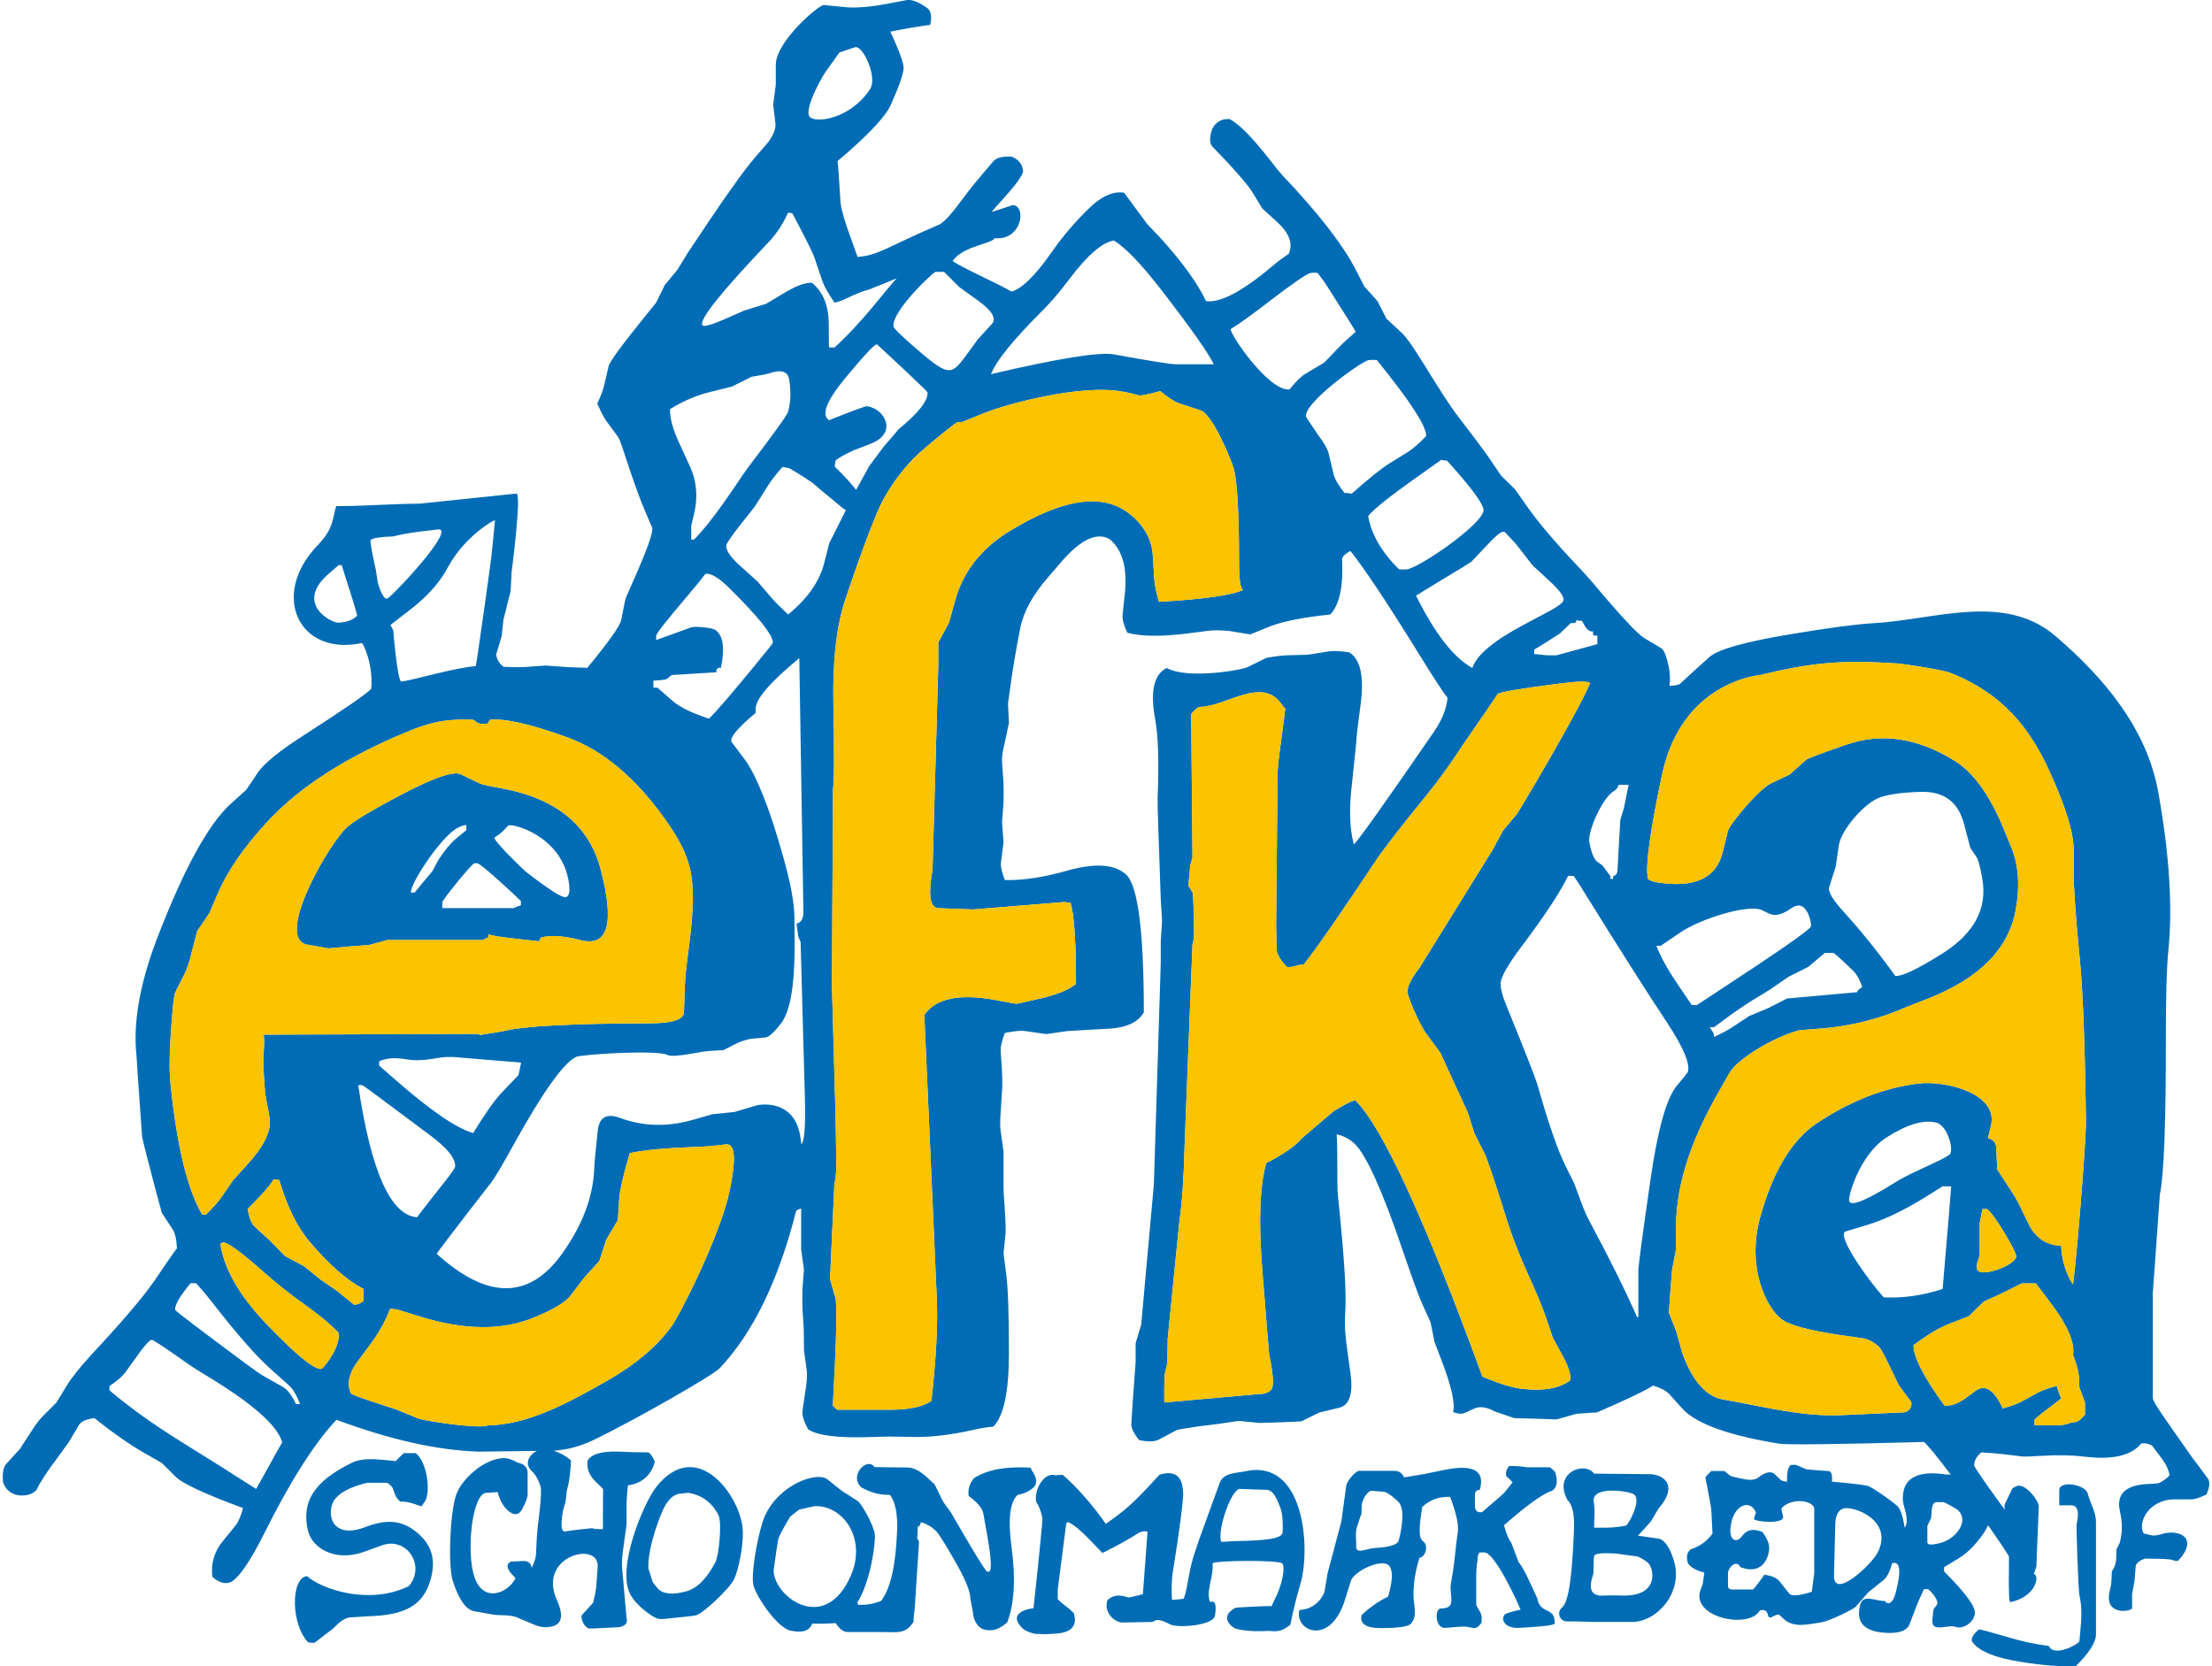 <?xml version="1.0" encoding="UTF-8"?>
<!DOCTYPE svg PUBLIC "-//W3C//DTD SVG 1.1//EN" "http://www.w3.org/Graphics/SVG/1.1/DTD/svg11.dtd">
<!-- Creator: CorelDRAW 2021.5 -->
<svg xmlns="http://www.w3.org/2000/svg" xml:space="preserve" width="150px" height="113px" version="1.1" style="shape-rendering:geometricPrecision; text-rendering:geometricPrecision; image-rendering:optimizeQuality; fill-rule:evenodd; clip-rule:evenodd"
viewBox="0 0 11.842 8.943"
 xmlns:xlink="http://www.w3.org/1999/xlink"
 xmlns:xodm="http://www.corel.com/coreldraw/odm/2003">
 <defs>
  <style type="text/css">
   <![CDATA[
    .fil0 {fill:#006CB5}
    .fil1 {fill:#FCC300}
   ]]>
  </style>
 </defs>
 <g id="Laag_x0020_1">
  <g id="_2124997977344">
   <path class="fil0" d="M4.575 0.253c0.045,-0.008 0.119,0.164 0.081,0.223 -0.105,0.164 -0.297,0.188 -0.326,0.15 -0.033,-0.043 0.083,-0.244 0.094,-0.251l0.066 -0.093 0.085 -0.029zm5.804 7.809l0.038 0c0.004,0 0.069,0.036 0.076,0.043 0.063,0.057 -0.009,0.159 -0.105,0.179 -0.04,0.009 -0.059,0.007 -0.059,-0.006l0 -0.089 0.02 -0.041 0.004 -0.048c0.003,-0.025 0.011,-0.038 0.026,-0.038zm-7.422 -0.276c0.078,-0.005 0.148,-0.026 0.217,-0.059 0.224,-0.109 0.638,-0.345 0.675,-0.385 0.18,-0.192 0.315,-0.472 0.409,-0.843 0.005,-0.005 0.015,-0.01 0.027,-0.013l0 0.107 0 0.113 0.015 0.108 -0.008 0.103c-0.001,0.02 -0.001,0.056 0,0.107l0.007 0.11 0.001 0.113 0.015 0.108c0.003,0.024 0.001,0.061 -0.007,0.109l-0.016 0.108c-0.003,0.024 0.007,0.057 0.031,0.1 0.052,0.033 0.161,0.046 0.325,0.041l0.112 -0.003 0.113 0.002c0.102,0.003 0.212,-0.01 0.332,-0.037 0.036,-0.009 0.074,-0.015 0.111,-0.018 0.057,-0.057 0.084,-0.189 0.084,-0.395 0,-0.214 -0.005,-0.356 -0.015,-0.428l-0.014 -0.107 0.011 -0.108c0.002,-0.02 -0.001,-0.091 -0.01,-0.214 -0.001,-0.008 -0.001,-0.045 -0.001,-0.112l0 -0.113 -0.015 -0.107c-0.004,-0.023 -0.004,-0.059 0,-0.107l0.007 -0.11c0.002,-0.024 0.002,-0.059 0,-0.107l-0.007 -0.104c-0.002,-0.024 0.005,-0.057 0.022,-0.101 0.049,-0.01 0.086,-0.014 0.111,-0.01l0.112 0.016 0.111 -0.016 0.113 -0.007 0.113 -0.006c0.094,-0.006 0.156,-0.035 0.186,-0.088 0,-0.438 -0.032,-0.685 -0.097,-0.741 -0.063,-0.055 -0.169,-0.061 -0.318,-0.018 -0.126,0.035 -0.236,0.052 -0.331,0.049 -0.016,-0.041 -0.023,-0.072 -0.021,-0.093l0.014 -0.108 -0.008 -0.11 0.008 -0.104c0.001,-0.024 0.001,-0.06 0,-0.107l-0.008 -0.11c-0.002,-0.024 0.003,-0.06 0.015,-0.107l0.022 -0.104 -0.005 -0.103 0.014 -0.102c0.012,-0.09 0.03,-0.192 0.052,-0.305 0.017,-0.086 0.067,-0.178 0.151,-0.274l0.068 -0.079c0.105,-0.122 0.192,-0.163 0.261,-0.123 0.07,0.059 0.097,0.16 0.08,0.302l-0.011 0.102c-0.003,0.024 0.006,0.056 0.025,0.098 0.079,0.021 0.189,0.021 0.33,0.003l0.108 -0.014c0.026,-0.003 0.063,-0.003 0.113,0.002l0.109 0.018 0.103 -0.042c0.074,-0.029 0.183,-0.05 0.327,-0.065 0.05,-0.054 0.07,-0.153 0.063,-0.298 0.003,-0.015 0.019,-0.03 0.045,-0.043 0.07,0.088 0.186,0.261 0.347,0.52 0.096,0.156 0.154,0.245 0.174,0.268 -0.005,0.057 -0.029,0.118 -0.072,0.181 -0.266,0.387 -0.41,0.589 -0.431,0.606 -0.023,-0.086 -0.026,-0.195 -0.01,-0.326l0.022 -0.211c0.002,-0.041 0.01,-0.109 0.023,-0.204 0.022,-0.156 0.002,-0.253 -0.06,-0.29 -0.049,-0.007 -0.085,-0.009 -0.109,-0.005l-0.112 0.018 -0.112 0.003c-0.026,0.001 -0.063,0.005 -0.112,0.014l-0.099 0.049c-0.034,0.017 -0.325,0.067 -0.435,0.005 -0.069,0.034 -0.09,0.126 -0.062,0.276 0.016,0.086 0.021,0.227 0.013,0.422 -0.001,0.031 0.005,0.214 0.017,0.547l0.007 0.11 -0.007 0.11 0 0.113 -0.037 1.193 -0.039 0.431 -0.029 0.322 -0.03 0.1 0 0.101 -0.008 0.11 -0.008 0.11 -0.007 0.11c-0.002,0.023 0.012,0.052 0.042,0.089 0.049,0.01 0.084,0.009 0.106,-0.003l0.096 -0.051c0.004,-0.002 0.041,-0.009 0.112,-0.019l0.111 -0.014 0.11 -0.016 0.112 0.011c0.014,0 0.22,-0.007 0.224,-0.009l0.096 -0.047 0.108 -0.026c0.054,-0.014 0.074,-0.076 0.059,-0.185l-0.015 -0.108c-0.043,-0.308 0.029,-0.066 -0.053,-0.852 -0.002,-0.023 -0.003,-0.097 -0.003,-0.222 0,-0.033 -0.001,-0.067 -0.003,-0.1 0.037,0.008 0.069,0.025 0.097,0.051 0.062,0.061 0.148,0.25 0.256,0.568 0.053,0.155 0.089,0.254 0.108,0.295l0.043 0.095 0.021 0.105 0.037 0.097c0.054,0.141 0.075,0.234 0.063,0.28 0.027,0.009 0.047,0.011 0.06,0.005l0.053 -0.024c0.031,-0.014 0.069,-0.008 0.112,0.016l0.103 0.035 0.113 0.003 0.114 0.004 0.107 -0.03 0.111 -0.008 0.102 -0.045c0.107,-0.048 0.173,-0.081 0.198,-0.099 0.044,0.014 0.073,0.03 0.088,0.047l0.07 0.078c0.074,0.08 0.246,0.143 0.518,0.187 0.042,0.007 0.301,0.004 0.777,-0.009 0.019,0.014 0.078,0.086 0.148,0.18 -0.002,-0.009 -0.017,-0.004 -0.026,-0.005 -0.165,-0.026 -0.242,0.025 -0.234,0.142 0.001,0.008 0.004,0.023 0.01,0.043 0.014,0.049 0.014,0.082 -0.001,0.1l-0.003 -0.019c-0.007,-0.043 -0.018,-0.074 -0.031,-0.092 -0.01,-0.015 -0.135,-0.103 -0.16,-0.112 -0.018,-0.006 -0.083,-0.014 -0.196,-0.024 0.003,-0.037 -0.003,-0.056 -0.019,-0.057l-0.059 -0.004c-0.013,-0.001 -0.033,-0.003 -0.059,-0.005l-0.053 -0.023c-0.006,-0.002 -0.016,-0.002 -0.032,0 -0.015,0.013 -0.02,0.042 -0.019,0.089 -0.018,-0.001 -0.03,-0.005 -0.036,-0.011l-0.028 -0.027c-0.02,-0.021 -0.051,-0.015 -0.093,0.018 -0.015,0.01 -0.039,0.013 -0.071,0.007 -0.047,-0.009 -0.073,-0.016 -0.079,-0.02l-0.029 -0.024 -0.07 0c-0.022,0.02 -0.033,0.033 -0.032,0.037l0.012 0.06c0.012,0.062 0.019,0.101 0.02,0.118l0.006 0.121c-0.03,0.041 -0.069,0.069 -0.117,0.084 -0.02,0.016 -0.025,0.041 -0.015,0.075 0.015,0.022 0.044,0.039 0.088,0.05 -0.002,0.014 -0.003,0.025 -0.004,0.032l-0.005 0.032 -0.01 0.025c-0.06,0.152 0.26,0.218 0.317,0.114 0.025,-0.006 0.04,0.002 0.044,0.026 0.007,0.034 0.045,-0.017 0.063,0l0.02 0.019c0.055,0.052 0.135,0.029 0.203,0.019 0.041,-0.006 0.17,-0.068 0.185,-0.084l0.067 -0.077 0.081 -0.065c0.019,-0.015 0.035,-0.046 0.047,-0.091 0.043,-0.013 0.05,0.039 0.02,0.155 -0.009,0.037 -0.022,0.057 -0.039,0.06 -0.003,-0.002 -0.008,-0.003 -0.013,-0.003 -0.001,-0.006 -0.006,-0.01 -0.012,-0.01 -0.043,0.002 -0.111,-0.039 -0.127,0.02 -0.027,0.098 0.024,0.149 0.152,0.152 0.063,0.001 0.1,-0.014 0.113,-0.048l0.036 -0.094c0.008,-0.022 0.022,-0.052 0.041,-0.093l0.019 0c0.011,0 0.065,0.063 0.051,0.083l-0.018 0.024c-0.001,0.002 -0.004,0.022 -0.007,0.058 -0.007,0.073 0.086,0.021 0.127,0.038 0.028,0.012 0.091,-0.014 0.101,-0.07 0.007,-0.035 -0.048,-0.111 -0.165,-0.228 -0.001,-0.015 0,-0.024 0.003,-0.025l0.073 -0.044c0.06,-0.037 0.092,-0.078 0.121,-0.115 0.016,-0.021 0.029,-0.042 0.039,-0.064 0.045,0.064 0.085,0.123 0.112,0.167 0,0.018 0,0.038 0,0.058 -0.002,0.11 0,0.19 0.007,0.188 0.14,-0.03 0.159,-0.143 0.127,-0.152l0.013 -0.038 0.013 -0.324c0.001,-0.03 -0.075,-0.131 -0.121,-0.108l-0.02 0.01 -0.038 0.079c-0.005,0.004 -0.005,0.016 -0.004,0.036 -0.062,-0.085 -0.142,-0.195 -0.164,-0.236 0.001,-0.029 0.015,-0.052 0.039,-0.071 0.05,0.003 0.087,0.006 0.112,0.009l0.109 0.013c0.009,0.001 0.046,0 0.112,-0.004 0.082,-0.005 0.155,-0.003 0.222,0.005 0.15,0.018 0.251,-0.006 0.303,-0.071 0.021,-0.003 0.04,0.001 0.059,0.012 0.038,0.057 0.081,0.092 0.093,0.159l-0.018 0.018c-0.048,0.032 -0.03,0.024 -0.105,0.029 -0.116,0.007 -0.164,0.056 -0.143,0.148 0.014,0.061 0.013,0.117 -0.002,0.169l-0.017 0.033 -0.001 0.04c0,0.028 -0.006,0.05 -0.016,0.066l-0.008 0.013 -0.001 0.037 -0.003 0.036 -0.008 0.035c-0.03,0.134 0.121,0.106 0.121,0.089l0 -0.076 0.013 -0.071 0.006 -0.075c0.001,-0.018 0.018,-0.033 0.05,-0.044l0.073 0.001c0.046,0.001 0.073,0.004 0.079,0.008 0.006,0.003 0.015,0.004 0.026,0.003 0.114,-0.124 0.005,-0.173 -0.091,-0.143 -0.024,0.008 -0.044,0.009 -0.061,0.004 -0.017,-0.005 -0.027,-0.007 -0.032,-0.007 -0.037,-0.056 0.025,-0.184 0.165,-0.184l0.089 0c0.02,0 0.047,-0.009 0.082,-0.026 0.018,-0.041 0.02,-0.07 0.006,-0.088l-0.06 -0.081 -0.018 -0.023c-0.149,-0.214 -0.216,-0.302 -0.216,-0.327l0 -0.34 0 -0.221 0.038 -0.531c0.022,-0.103 0.033,-0.39 0.032,-0.861 0,-0.215 0.005,-0.362 0.013,-0.442 0.024,-0.232 0.007,-0.516 -0.053,-0.852 -0.061,-0.345 -0.293,-0.619 -0.552,-0.841 -0.276,-0.237 -0.653,-0.086 -0.981,-0.069 -0.085,0.005 -0.234,0.024 -0.448,0.06 -0.24,0.04 -0.383,0.081 -0.428,0.121l-0.079 0.071 -0.078 0.072c-0.008,0.007 -0.028,0.011 -0.058,0.012 0.005,-0.036 0.003,-0.073 -0.005,-0.108 -0.012,-0.055 -0.025,-0.086 -0.039,-0.094l-0.089 -0.053c-0.04,-0.024 -0.135,-0.127 -0.285,-0.306 -0.016,-0.019 -0.041,-0.046 -0.073,-0.08 -0.123,-0.13 -0.216,-0.239 -0.278,-0.329 -0.039,-0.054 -0.058,-0.083 -0.06,-0.085l-0.076 -0.075c-0.002,-0.003 -0.022,-0.032 -0.06,-0.089 -0.03,-0.044 -0.091,-0.125 -0.183,-0.245 -0.028,-0.037 -0.084,-0.123 -0.167,-0.258 -0.058,-0.094 -0.098,-0.151 -0.122,-0.173l-0.082 -0.076 -0.048 -0.094 -0.07 -0.078 -0.047 -0.091c-0.069,-0.134 -0.2,-0.303 -0.393,-0.506 -0.014,-0.015 -0.037,-0.043 -0.069,-0.085 -0.093,-0.119 -0.165,-0.192 -0.215,-0.217 -0.041,-0.002 -0.071,0.014 -0.091,0.049 -0.018,0.048 -0.018,0.081 0.001,0.101l0.073 0.076c0.073,0.079 0.119,0.133 0.138,0.164l0.055 0.09 0.078 0.071c0.067,0.061 0.088,0.118 0.064,0.172 -0.031,0.021 -0.061,0.043 -0.089,0.067 -0.161,0.136 -0.28,0.198 -0.355,0.187 -0.046,-0.096 -0.127,-0.209 -0.243,-0.337l-0.073 -0.077 -0.062 -0.084c-0.014,-0.019 -0.035,-0.047 -0.062,-0.084 -0.057,-0.009 -0.12,0.018 -0.187,0.083 -0.076,0.074 -0.145,0.154 -0.204,0.24 -0.087,0.124 -0.158,0.193 -0.213,0.208 -0.063,-0.039 -0.255,-0.122 -0.316,-0.164 0.053,-0.081 0.216,-0.093 0.225,-0.123 0.15,0.015 0.172,-0.177 0.097,-0.177l-0.113 0.037c0.041,-0.052 0.145,-0.152 0.169,-0.214 -0.001,-0.04 -0.022,-0.068 -0.061,-0.083 -0.049,-0.003 -0.081,0.005 -0.098,0.024l-0.067 0.079c-0.105,0.121 -0.151,0.211 -0.219,0.259 -0.288,0.123 -0.325,0.166 -0.443,0.176 -0.021,-0.063 -0.088,-0.227 -0.092,-0.299 -0.008,-0.131 -0.013,-0.203 -0.016,-0.215 0.162,-0.137 0.258,-0.238 0.287,-0.304 0.045,-0.101 0.068,-0.167 0.068,-0.198 0,-0.026 -0.024,-0.091 -0.071,-0.193 0.071,-0.015 0.143,-0.027 0.214,-0.037 0.011,-0.049 0.003,-0.081 -0.025,-0.096 -0.043,-0.029 -0.077,-0.041 -0.104,-0.036l-0.106 0.02c-0.092,0.017 -0.167,0.023 -0.225,0.017l-0.111 -0.011c-0.025,-0.003 -0.258,0.195 -0.258,0.321l0 0.107 -0.014 0.106 0.012 0.102c0.003,0.025 -0.009,0.058 -0.036,0.097l-0.07 0.081c-0.062,0.07 -0.183,0.242 -0.365,0.517l-0.055 0.09 -0.068 0.082 -0.046 0.094 -0.067 0.083c-0.12,0.149 -0.183,0.235 -0.188,0.258l-0.024 0.103c-0.005,0.023 -0.017,0.056 -0.037,0.098 0.019,0.044 0.035,0.074 0.049,0.094l0.062 0.084c0.007,0.009 0.019,0.042 0.037,0.098 0.043,0.13 0.077,0.228 0.105,0.293l0.041 0.096c0.009,0.021 -0.026,0.119 -0.105,0.296 -0.026,0.057 -0.039,0.089 -0.04,0.097l-0.021 0.105c-0.006,0.03 -0.066,0.115 -0.181,0.255 -0.05,-0.001 -0.087,-0.003 -0.112,-0.004l-0.112 -0.008 -0.113 0.008c-0.025,0.001 -0.063,0.001 -0.113,-0.001 -0.023,-0.018 -0.036,-0.04 -0.04,-0.066 0.014,-0.045 0.024,-0.078 0.03,-0.1l0.009 -0.085c0.006,-0.023 0.028,-0.112 0.039,-0.157l0.005 -0.099c0.002,-0.014 0.056,-0.433 0.025,-0.423l-0.516 0.054c-0.044,0 -0.119,0.002 -0.226,0.007 -0.104,0.005 -0.179,0.007 -0.224,0.006 -0.023,0.068 -0.008,0.115 -0.102,0.213 -0.254,0.266 -0.099,0.595 0.241,0.522 0.038,0.065 0.058,0.173 0.048,0.247 -0.034,0.033 -0.153,0.114 -0.356,0.245 -0.135,0.086 -0.22,0.155 -0.254,0.207l-0.06 0.089 -0.083 0.075c-0.122,0.111 -0.254,0.354 -0.398,0.729 -0.09,0.238 -0.127,0.445 -0.108,0.622l0.007 0.11c0.015,0.214 0.023,0.322 0.023,0.325 0.004,0.023 0.03,0.125 0.078,0.307l0.028 0.102 0.058 0.089c0.013,0.02 0.021,0.054 0.023,0.102 -0.013,0.016 -0.053,0.074 -0.121,0.174 -0.059,0.086 -0.172,0.219 -0.341,0.4 -0.061,0.067 -0.105,0.122 -0.132,0.167l-0.053 0.087 -0.076 0.076c-0.016,0.016 -0.037,0.044 -0.062,0.084l-0.058 0.089 -0.073 0.08c-0.016,0.018 -0.022,0.051 -0.017,0.1 0.014,0.037 0.04,0.059 0.076,0.067 0.041,0.007 0.075,-0.001 0.102,-0.025 0.018,-0.039 0.055,-0.097 0.113,-0.174 0.04,-0.054 0.06,-0.083 0.063,-0.087l0.054 -0.091c0.011,-0.018 0.038,-0.03 0.082,-0.036 0.099,0.079 0.188,0.141 0.266,0.186l0.096 0.055 0.076 0.075c0.034,0.035 0.155,0.091 0.36,0.167 -0.012,0.045 -0.026,0.075 -0.04,0.093l-0.069 0.085c-0.046,0.055 -0.064,0.119 -0.056,0.191 0.039,0.034 0.074,0.042 0.105,0.025 0.044,-0.029 0.102,-0.115 0.174,-0.259 0.139,-0.279 0.268,-0.482 0.387,-0.609 0.288,0.107 0.542,0.164 0.765,0.171l0.311 -0.004c-0.044,0.021 -0.071,0.071 -0.024,0.112 0.019,0.016 0.045,0.069 0.046,0.095 0.001,0.086 -0.019,0.178 -0.023,0.268l-0.004 0.082c-0.001,0.017 -0.009,0.041 -0.023,0.071 -0.004,-0.026 -0.02,-0.039 -0.048,-0.037l-0.063 0.003c-0.056,0.025 0.032,0.091 0.024,0.09 -0.041,0.08 -0.17,0.133 -0.219,-0.003 -0.048,-0.134 -0.014,-0.462 0.066,-0.456l0.058 -0.004c0.016,0.081 0.094,0.159 0.129,0.095 0.02,-0.038 0.031,-0.065 0.031,-0.081l0 -0.12c0,-0.026 -0.021,-0.045 -0.046,-0.05 -0.007,-0.002 -0.013,-0.004 -0.019,-0.008 -0.026,-0.014 -0.05,-0.02 -0.07,-0.018 -0.112,0.008 -0.22,0.124 -0.241,0.18 -0.037,0.063 -0.055,0.385 -0.025,0.481 0.033,0.1 0.071,0.154 0.117,0.161l0.102 0.018c0.043,0.006 0.098,-0.003 0.141,0.022 0.051,0.018 0.091,0.045 0.135,0.045 0.086,0 0.107,-0.048 0.063,-0.146 -0.107,-0.238 0.23,-0.32 0.219,-0.177l-0.007 0.097c-0.001,0.021 -0.007,0.052 -0.017,0.094l-0.062 0.069c-0.004,0.005 0.003,0.055 0.038,0.07 0.003,0.001 0.058,-0.001 0.165,-0.007 0.034,-0.008 0.045,-0.023 0.038,-0.05l-0.006 -0.066 -0.006 -0.067 -0.006 -0.071c-0.005,-0.072 -0.014,-0.074 0.004,-0.195l0.014 -0.102 0 -0.106c0,-0.024 0.003,-0.058 0.007,-0.104 0.076,-0.011 0.125,-0.053 0.145,-0.127 -0.015,-0.033 -0.028,-0.05 -0.038,-0.05l-0.075 -0.001 -0.077 -0.003c-0.094,-0.004 -0.151,0.013 -0.171,0.048 -0.006,0.04 0.007,0.077 0.041,0.111l0.042 0.041 -0.001 0.216c-0.025,0 -0.043,0 -0.059,-0.005l-0.076 0.008c-0.016,0.002 -0.041,0.005 -0.074,0.01l-0.008 -0.009c-0.004,-0.004 -0.006,-0.019 -0.004,-0.047 0.002,-0.05 0.017,-0.094 0.02,-0.099l0.008 -0.068c0.002,-0.005 0.017,-0.052 0.022,-0.158 -0.029,-0.028 -0.066,-0.044 -0.093,-0.053zm-0.424 -3.919c0.013,0.017 0.036,0.022 0.07,0.016l0.012 -0.02c0.082,-0.008 0.223,0.024 0.422,0.097 0.185,0.069 0.356,0.212 0.512,0.429 0.158,0.222 0.185,0.325 0.126,0.75 -0.007,0.056 -0.012,0.105 -0.014,0.146l-0.005 0.147c-0.001,0.04 -0.062,0.06 -0.181,0.06 -0.423,0.001 -0.687,0.015 -0.792,0.043l-0.118 0.019 -0.02 -0.005 -1.145 0.004c0.009,0.036 -0.005,0.119 -0.001,0.178l0.009 0.135 0.024 0.132c0.012,0.067 -0.027,0.15 -0.116,0.248l-0.078 0.086 -0.067 0.097c-0.015,0.022 -0.042,0.051 -0.079,0.089 -0.006,0.001 -0.014,0.001 -0.022,0 -0.078,-0.133 -0.134,-0.362 -0.168,-0.686 -0.008,-0.069 -0.008,-0.152 -0.002,-0.25 0.009,-0.153 0.018,-0.238 0.026,-0.256l0.052 -0.103c0.012,-0.024 0.024,-0.061 0.036,-0.112l0.03 -0.114 0.065 -0.096 0.046 -0.107c0.052,-0.12 0.139,-0.247 0.262,-0.38 0.176,-0.192 0.433,-0.356 0.772,-0.494 0.082,-0.033 0.157,-0.052 0.226,-0.056 0.074,-0.004 0.113,-0.003 0.118,0.003zm6.7 3.644c-0.091,-0.016 -0.164,-0.098 -0.219,-0.248l-0.031 -0.113 -0.041 -0.105 0.008 -0.115 0.009 -0.114 0.021 -0.111 0 -0.114c0,-0.264 0.103,-0.511 0.233,-0.737l0.054 -0.096c0.044,-0.075 0.236,-0.192 0.377,-0.229l0.117 -0.009c0.159,-0.013 0.311,-0.051 0.455,-0.115l0.111 -0.043c0.277,-0.108 0.435,-0.265 0.475,-0.472 0.025,-0.132 0.017,-0.246 -0.023,-0.344l-0.043 -0.104c-0.073,-0.176 -0.16,-0.296 -0.259,-0.358 -0.199,-0.124 -0.393,-0.153 -0.581,-0.088 -0.136,0.047 -0.209,0.074 -0.218,0.082l-0.087 0.078 -0.102 0.049c-0.066,0.032 -0.221,0.217 -0.231,0.257l-0.028 0.114c-0.035,0.138 -0.151,0.191 -0.348,0.16 -0.033,-0.006 -0.051,-0.013 -0.053,-0.022 -0.014,-0.064 0.011,-0.249 0.076,-0.556 0.094,-0.442 0.429,-0.524 0.526,-0.535 0.289,-0.07 0.443,-0.081 0.742,-0.062 0.033,0.003 0.238,0.034 0.278,0.05 0.282,0.11 0.427,0.298 0.529,0.519 0.089,0.192 0.134,0.336 0.134,0.43l0 0.115c0,0.088 0.011,0.249 0.034,0.482 0.016,0.168 0.027,0.455 0.032,0.86 0.002,0.112 -0.057,0.82 -0.07,0.877 -0.039,-0.064 -0.06,-0.133 -0.063,-0.208 -0.08,-0.003 -0.138,-0.042 -0.175,-0.118l-0.049 -0.101c-0.011,-0.023 -0.03,-0.055 -0.058,-0.097l-0.061 -0.094 -0.005 -0.114c-0.001,-0.029 -0.016,-0.047 -0.045,-0.053l0.008 -0.032 0.008 -0.033c0.044,-0.175 -0.24,-0.245 -0.386,-0.229 -0.186,0.022 -0.37,0.094 -0.552,0.216 -0.132,0.09 -0.232,0.257 -0.3,0.501 -0.074,0.269 0.031,0.479 0.109,0.544 0.041,0.035 0.149,0.064 0.325,0.09l0.112 0.016c0.033,0.004 0.065,0.021 0.095,0.05 0.007,0.008 0.025,0.041 0.053,0.099l0.049 0.102 0.064 0.087c0.014,0.018 -0.004,0.058 -0.037,0.06l-0.332 0.015c-0.216,0.01 -0.426,-0.048 -0.637,-0.084zm-2.81 -3.717c0.148,-0.002 0.341,-0.172 0.445,-0.007 0.004,0.006 0.009,0.011 0.015,0.015 -0.004,0.037 -0.009,0.075 -0.014,0.112 -0.015,0.106 -0.024,0.181 -0.027,0.224l-0.008 0.834 0.003 0.122c0,0.025 0.018,0.057 0.054,0.095 0.01,0.003 0.029,0.001 0.055,-0.007 0.011,-0.004 0.023,-0.005 0.035,-0.004 0.069,-0.087 0.198,-0.272 0.385,-0.554 0.04,-0.061 0.131,-0.179 0.272,-0.352 0.067,-0.082 0.132,-0.172 0.197,-0.272l0.128 -0.186 0.06 -0.089c0.007,-0.01 0.119,-0.029 0.337,-0.057 0.095,-0.012 0.148,-0.013 0.159,-0.002 -0.069,0.165 -0.385,0.693 -0.393,0.703l-0.074 0.088 -0.055 0.102 -0.393 0.634c-0.045,0.058 -0.067,0.103 -0.065,0.132 0.002,0.026 0.061,0.169 0.103,0.226l0.073 0.099 0.148 0.322 0.036 0.113 0.053 0.105c0.016,0.032 0.053,0.143 0.113,0.334 0.032,0.104 0.074,0.213 0.127,0.329 0.045,0.099 0.074,0.17 0.089,0.215l0.038 0.112 0.055 0.101c0.028,0.052 0.041,0.093 0.04,0.126 -0.056,0.043 -0.138,0.059 -0.249,0.048 -0.056,-0.005 -0.131,-0.027 -0.224,-0.067 -0.308,-0.842 -0.535,-1.336 -0.681,-1.482 -0.014,-0.001 -0.053,0.018 -0.118,0.058l-0.171 0.146c-0.033,0.04 -0.096,0.084 -0.19,0.132 -0.035,0.123 -0.042,0.316 -0.021,0.577 0.023,0.295 0.036,0.446 0.037,0.454 0.023,0.109 0.026,0.171 0.009,0.187 -0.015,0.015 -0.037,0.022 -0.066,0.022l-0.506 0.045c-0.001,-0.009 0,-0.141 0.001,-0.146l0.015 -0.065 0.002 -0.131 0.063 -0.633c0.015,-0.101 0.024,-0.238 0.028,-0.412l0.042 -1.072c0.01,-0.022 0.011,-0.094 0.005,-0.216l-0.003 -0.059 -0.024 -0.041 0.005 -0.053 0.005 -0.053 0.012 -0.045 -0.007 -0.769c0.022,-0.025 0.037,-0.038 0.045,-0.038zm-1.297 -1.529l0.023 0 0.108 -0.044c0.153,-0.062 0.53,-0.154 0.734,-0.122 0.047,0.007 0.081,0.015 0.101,0.022 0.011,0.005 0.052,-0.003 0.12,-0.022 0.042,0.035 0.076,0.057 0.102,0.066l0.116 0.038c0.064,0.022 0.168,0.275 0.178,0.317 0.018,0.075 0.027,0.24 0.027,0.495 0,0.095 0.007,0.145 0.022,0.151 -0.059,0.028 -0.209,0.05 -0.452,0.064 -0.015,-0.054 -0.023,-0.095 -0.025,-0.123l-0.008 -0.127c-0.005,-0.083 -0.044,-0.155 -0.118,-0.217 -0.144,-0.121 -0.363,-0.09 -0.658,0.092 -0.147,0.092 -0.243,0.215 -0.286,0.372l-0.032 0.116 -0.057 0.105 0 0.122 -0.031 1.099c-0.021,0.114 -0.019,0.203 0.031,0.205l0.094 0.004 0.094 0.003 0.491 -0.04c0.01,0.003 0.02,0.004 0.03,0.003 0.02,0.061 0.03,0.207 0.03,0.437 -0.041,0.033 -0.109,0.06 -0.205,0.081l-0.112 0.025c-0.003,0.001 -0.04,-0.006 -0.11,-0.019 -0.196,-0.037 -0.325,-0.011 -0.387,0.079l0.067 1.524c0.006,0.133 -0.003,0.316 -0.029,0.548 -0.048,0.032 -0.122,0.047 -0.219,0.047l-0.287 0 -0.008 -0.007 -0.007 -0.008 -0.008 -0.007c0.019,-0.348 0.024,-0.54 0.014,-0.577l-0.029 -0.102 0.023 -0.505 0.003 -0.02 0.004 -0.02 0.004 -0.056 -0.004 -0.261 -0.008 -0.288 -0.012 -0.428 0.006 -1.052c0.006,-0.035 0.007,-0.186 0.002,-0.454 -0.005,-0.235 0.017,-0.423 0.064,-0.564 0.099,-0.293 0.169,-0.475 0.208,-0.544 0.062,-0.109 0.135,-0.198 0.219,-0.268 0.111,-0.094 0.17,-0.14 0.177,-0.14zm-3.258 5.212c-0.022,-0.051 -0.009,-0.108 0.036,-0.169l0.067 -0.09c0.048,-0.065 0.084,-0.129 0.108,-0.194l0.038 0.004 0.129 0.04c0.233,0.071 0.432,0.073 0.598,0.006 0.107,-0.043 0.176,-0.084 0.204,-0.121l0.073 -0.096 0.081 -0.089 0.037 -0.115 0.062 -0.104 0.008 -0.122c0.004,-0.043 0.022,-0.123 0.056,-0.238 0.075,-0.017 0.198,-0.028 0.369,-0.034 0.033,-0.001 0.082,-0.005 0.147,-0.013 0.05,-0.006 0.056,0.077 0.02,0.25 -0.05,0.237 -0.268,0.669 -0.314,0.73 -0.08,0.108 -0.195,0.204 -0.344,0.289 -0.2,0.113 -0.418,0.236 -0.64,0.239 -0.047,0.021 -0.341,-0.025 -0.373,-0.037l-0.119 -0.049 -0.123 -0.04c-0.078,-0.026 -0.118,-0.041 -0.12,-0.047zm2.173 -3.651l0 -0.023c0,-0.052 0.078,-0.142 0.234,-0.271l0.022 1.357c0.001,0.041 -0.012,0.063 -0.037,0.068l0.005 0.035 0.005 0.036 0.012 0.027 0.023 0.837c0.004,0.151 -0.002,0.234 -0.019,0.249l-0.004 -0.03c-0.025,-0.204 -0.201,-0.189 -0.241,-0.177l-0.114 0.034 -0.118 0.012 -0.112 0.032c-0.134,0.037 -0.262,0.033 -0.384,-0.012 -0.073,-0.027 -0.113,-0.003 -0.12,0.071 -0.012,0.109 -0.018,0.178 -0.019,0.209 -0.007,0.147 -0.064,0.296 -0.17,0.446 -0.177,0.249 -0.402,0.251 -0.675,0.003 0,-0.003 0.097,-0.131 0.292,-0.382 0.02,-0.026 0.06,-0.093 0.12,-0.202 0.157,-0.284 0.269,-0.441 0.337,-0.473 0.028,-0.013 0.433,-0.039 0.49,-0.01 0.017,0.009 0.071,0.004 0.163,-0.013 0.023,-0.005 0.045,-0.007 0.068,-0.009l0.069 -0.004 0.07 -0.036c0.016,-0.008 0.041,-0.017 0.076,-0.025l0.08 -0.007c0.018,-0.002 0.046,-0.027 0.084,-0.077 0.05,-0.065 0.074,-0.213 0.072,-0.445l-0.001 -0.116c0,-0.082 -0.021,-0.193 -0.061,-0.334 -0.074,-0.263 -0.144,-0.437 -0.208,-0.523l-0.067 -0.089c-0.016,-0.021 0.027,-0.074 0.128,-0.158zm-2.293 1.264l0.109 -0.01 0.108 -0.008 0.1 -0.027 0.512 0 0.015 -0.008 0.015 -0.007 0.001 -0.015c0.019,0.007 0.064,0.014 0.135,0.022l0.136 0.015 0.008 -0.019c0.046,-0.016 0.118,-0.012 0.215,0.013 0.148,0.037 0.183,-0.091 0.106,-0.384 -0.063,-0.235 -0.241,-0.379 -0.535,-0.432 -0.063,-0.011 -0.101,-0.02 -0.112,-0.025l-0.104 -0.05c-0.045,-0.022 -0.192,0.037 -0.44,0.176 -0.099,0.055 -0.16,0.096 -0.185,0.124 -0.12,0.137 -0.364,0.585 -0.197,0.615l0.057 0.01 0.056 0.01zm3.8 2.974c0.015,0.021 0.025,0.05 0.032,0.086 0.001,0.008 -0.017,0.198 -0.048,0.481 -0.065,0.009 -0.13,0.04 -0.058,0.109 0.019,0.018 0.066,0.032 0.083,0.029l0.037 0.002 0.053 -0.003c0.089,-0.005 0.122,-0.042 0.101,-0.111 -0.009,-0.009 -0.019,-0.017 -0.029,-0.026 -0.038,-0.029 -0.057,-0.046 -0.057,-0.05l0 -0.051 0.045 -0.348c0.001,-0.007 0.004,-0.012 0.009,-0.013 0.043,0.015 0.1,0.076 0.186,0.166 0.087,-0.043 0.15,-0.079 0.191,-0.106 0.015,-0.009 0.032,-0.013 0.051,-0.009l-0.025 0.336c-0.021,0.006 -0.058,0.015 -0.079,0.018 -0.077,-0.029 -0.106,0.012 -0.111,0.014 -0.023,0.064 0.038,0.121 0.082,0.12l0.159 -0.003 0.013 -0.007c0.016,-0.008 0.043,-0.001 0.082,0.02 0.04,0.021 0.234,0.007 0.241,-0.048 0,-0.007 0.018,-0.089 -0.027,-0.072 -0.023,-0.059 0.021,-0.138 0.014,-0.207 -0.001,-0.016 0.354,-0.02 0.374,0 0.014,0.013 0.007,0.085 -0.027,0.165 -0.011,0.023 -0.02,0.04 -0.03,0.064 -0.053,-0.001 -0.138,0.006 -0.191,0.008 -0.063,0.03 -0.061,0.075 -0.012,0.108 0.01,0.007 0.068,0.024 0.189,0.017 0.047,0.006 0.072,0.001 0.114,-0.033l0.017 -0.078 0.017 -0.069 0.021 -0.074c0.055,-0.192 0.021,-0.671 -0.295,-0.603 -0.05,0.011 -0.118,0.007 -0.139,0.063l-0.107 0.295c-0.003,0.007 -0.014,0.041 -0.034,0.102 -0.03,0.099 -0.034,0.19 -0.053,0.225l-0.06 0.006c-0.005,-0.002 -0.006,-0.103 0.003,-0.153 0.035,-0.214 0.053,-0.364 0.055,-0.405 0.002,-0.103 -0.04,-0.141 -0.127,-0.114 -0.158,0.174 -0.194,0.196 -0.288,0.264 -0.061,-0.09 -0.161,-0.205 -0.232,-0.264l-0.038 0.003c-0.066,-0.021 -0.12,0.091 -0.102,0.146zm-0.007 -0.091c0.018,-0.047 -0.018,-0.07 -0.024,-0.096 -0.135,-0.008 -0.236,0.011 -0.305,0.057 -0.023,0.027 -0.033,0.058 -0.028,0.095 0.047,0.034 0.074,0.066 0.079,0.096l0.022 0.123c0.02,0.115 0.023,0.177 0.01,0.187l-0.013 0c-0.019,-0.022 -0.067,-0.1 -0.146,-0.236l-0.047 -0.081c-0.011,-0.018 -0.042,-0.051 -0.056,-0.087l-0.032 -0.065c-0.034,-0.028 -0.083,-0.089 -0.145,-0.09l-0.176 -0.002 -0.007 -0.007c-0.041,-0.041 -0.13,0.054 -0.066,0.115 0.048,0.028 0.1,0.042 0.155,0.041 0.029,0.039 0.041,0.103 0.038,0.19 -0.007,0.187 -0.035,0.313 -0.086,0.379 -0.04,0.016 -0.081,0.023 -0.123,0.021 0,-0.005 -0.002,-0.008 -0.006,-0.01 0.074,-0.115 0.101,-0.33 0.095,-0.371 -0.009,-0.054 -0.072,-0.162 -0.091,-0.176l-0.085 -0.054 -0.079 -0.063c-0.053,-0.042 -0.258,0.024 -0.336,0.2 -0.028,0.063 -0.072,0.276 -0.062,0.36 0.006,0.054 0.127,0.239 0.203,0.253 0.063,0.013 0.101,0 0.114,-0.038 0.049,0.001 0.091,0 0.126,-0.003 0.021,0.032 0.042,0.048 0.064,0.048l0.171 0c0.101,0 0.14,0.013 0.183,-0.055 -0.001,-0.024 0.006,-0.057 0.007,-0.078l0.022 -0.343c0.001,-0.006 0,-0.012 -0.003,-0.017l-0.006 -0.008 0.003 -0.064c0.01,-0.003 0.015,-0.012 0.016,-0.025 0.031,0.009 0.058,0.025 0.081,0.047 0.015,0.015 0.052,0.073 0.109,0.174 0.051,0.09 0.076,0.153 0.076,0.189l0.014 0.074c0.002,0.047 0.029,0.087 0.065,0.094 0.043,0.008 0.076,-0.002 0.119,-0.04 0.038,-0.099 0.046,-0.233 0.023,-0.404 -0.02,-0.149 -0.009,-0.242 0.033,-0.28 0.02,-0.003 0.068,-0.017 0.094,-0.05zm2.788 0.741c0.005,-0.093 -0.079,-0.047 -0.093,-0.135 -0.04,-0.087 -0.072,-0.161 -0.101,-0.196l-0.039 -0.103c-0.014,-0.018 -0.027,-0.049 -0.039,-0.094 0.125,-0.11 0.211,-0.171 0.256,-0.184 0.028,-0.016 0.035,-0.049 0.019,-0.101 -0.016,-0.017 -0.027,-0.026 -0.031,-0.026l-0.069 0 -0.053 0c-0.015,-0.004 -0.063,-0.008 -0.094,-0.007 -0.021,0.021 -0.024,0.06 -0.005,0.063l0.023 0.025 -0.045 0.056c-0.02,0.02 -0.069,0.06 -0.119,0.104l-0.012 0c-0.017,0 -0.026,-0.012 -0.026,-0.038l0 -0.057c0,-0.015 0.009,-0.024 0.026,-0.025 0.03,-0.103 -0.034,-0.139 -0.19,-0.107l-0.108 0.022c-0.024,0.004 -0.06,0.011 -0.108,0.018 -0.011,-0.023 -0.028,-0.035 -0.051,-0.035l-0.19 0c-0.02,0 -0.07,0.059 -0.07,0.083l-0.026 0.189 -0.074 0.279 -0.016 0.096c-0.001,0.009 -0.035,0.095 -0.135,0.1 -0.028,0.112 0.163,0.197 0.243,-0.05l0.033 -0.106c0.017,-0.053 0.167,-0.124 0.205,-0.082 0.022,0.025 0.02,0.08 -0.005,0.166 -0.053,0.026 -0.1,0.059 -0.142,0.099 -0.012,0.047 0.023,0.07 0.103,0.07 0.093,0 0.146,-0.008 0.161,-0.023 0.019,-0.021 0.026,-0.051 0.02,-0.09 -0.013,-0.078 -0.004,-0.166 0.026,-0.264 0.032,-0.003 0.051,-0.066 0.02,-0.089 -0.026,-0.018 -0.022,-0.073 -0.005,-0.184 0.042,-0.039 0.092,-0.057 0.15,-0.054 0.034,0.09 0.047,0.153 0.041,0.19 -0.005,0.035 -0.009,0.067 -0.012,0.096 -0.011,0.114 -0.022,0.155 -0.027,0.194 0.002,0.078 0.025,0.117 -0.054,0.119 -0.029,0.001 -0.031,0.099 0.02,0.104 0.052,-0.003 0.084,-0.008 0.117,-0.007 0.046,0.007 0.052,0.02 0.083,-0.02 0.004,-0.028 0,-0.05 -0.012,-0.067 -0.011,-0.017 -0.016,-0.027 -0.016,-0.032l0 -0.133c0,-0.051 0.001,-0.071 0.007,-0.104 0,-0.02 0.002,-0.036 0.012,-0.042l0.025 0c0.054,0 0.17,0.249 0.194,0.307l-0.039 0.009c-0.027,0.011 -0.057,0.006 -0.054,0.046 0.009,0.04 0.062,0.044 0.082,0.043 0.086,-0.005 0.187,-0.011 0.194,-0.023zm-1.83 -6.759l-0.204 0c-0.028,0 -0.139,-0.018 -0.332,-0.053 -0.076,-0.014 -0.296,0.021 -0.659,0.106 0.027,-0.071 0.119,-0.184 0.275,-0.34 0.045,-0.044 0.093,-0.101 0.146,-0.171 0.096,-0.127 0.175,-0.196 0.238,-0.206 0.06,0.035 0.145,0.123 0.255,0.265 0.159,0.206 0.253,0.339 0.281,0.399zm-2.744 -0.21c-0.019,-0.028 0.099,-0.176 0.354,-0.444 0.043,-0.045 0.078,-0.098 0.106,-0.16l0.023 0.004c0.07,0.133 0.11,0.212 0.118,0.237l0.043 0.127c0.01,0.028 0.031,0.066 0.065,0.115 0.046,-0.006 0.112,-0.053 0.188,-0.071l0.145 -0.059c-0.059,0.064 -0.183,0.235 -0.333,0.371l-0.023 0c-0.005,0 -0.007,-0.002 -0.007,-0.007l-0.001 -0.124c-0.001,-0.096 -0.031,-0.168 -0.09,-0.216 -0.032,-0.003 -0.081,0.014 -0.145,0.052l-0.102 0.061 -0.115 0.035 -0.109 0.048c-0.071,0.031 -0.11,0.041 -0.117,0.031zm4.646 2.956l0.03 0c0.022,0.032 0.043,0.065 0.063,0.098 0.182,0.293 0.327,0.522 0.436,0.686 0.093,0.141 0.13,0.232 0.112,0.271 -0.002,0.004 -0.02,0.027 -0.055,0.068 -0.057,0.066 -0.105,0.236 -0.144,0.508 -0.043,0.298 -0.065,0.46 -0.065,0.488l0 0.249 -0.007 0c-0.061,-0.14 -0.145,-0.309 -0.251,-0.507 -0.017,-0.031 -0.032,-0.065 -0.046,-0.102l-0.04 -0.108 -0.05 -0.101c-0.04,-0.082 -0.089,-0.223 -0.146,-0.424 -0.013,-0.044 -0.068,-0.184 -0.165,-0.422 -0.025,-0.06 -0.036,-0.103 -0.034,-0.131 0.003,-0.034 0.041,-0.1 0.115,-0.198 0.122,-0.162 0.204,-0.287 0.247,-0.375zm-7.602 2.49c0.007,-0.002 0.074,0.043 0.201,0.133 0.017,0.012 0.049,0.032 0.095,0.06 0.245,0.148 0.38,0.267 0.405,0.357 -0.009,0.013 -0.074,0.134 -0.14,0.25l-0.106 -0.067c-0.005,-0.004 -0.104,-0.067 -0.299,-0.188 -0.149,-0.093 -0.276,-0.184 -0.382,-0.274l0 -0.023c0.041,-0.028 0.069,-0.052 0.084,-0.072l0.066 -0.092c0.039,-0.055 0.065,-0.083 0.076,-0.084zm10.376 0.337l0 0.064c-0.018,0.02 -0.028,0.034 -0.051,0.04l-0.027 0.004c-0.019,0.009 -0.033,0.009 -0.05,0.013l-0.143 0 0 -0.03c0.014,-0.013 0.03,-0.026 0.045,-0.038 0.06,-0.045 0.093,-0.07 0.098,-0.075 -0.015,-0.038 -0.022,-0.061 -0.023,-0.068 -0.045,0.012 -0.077,0.023 -0.098,0.034l-0.093 0.051c-0.021,0.011 -0.054,0.023 -0.099,0.036 -0.047,-0.101 -0.096,-0.132 -0.147,-0.094l-0.046 0.034c-0.044,0.033 -0.084,0.048 -0.12,0.045 -0.113,-0.156 -0.168,-0.264 -0.166,-0.325 0.073,-0.054 0.137,-0.093 0.192,-0.114l0.105 -0.041 0.081 -0.079 0.103 -0.047 0.1 -0.05 0.075 0c0.022,0.029 0.045,0.059 0.067,0.088 0.099,0.128 0.144,0.226 0.133,0.296 0.034,0.089 0.032,0.117 0.034,0.174l0.03 0.082zm-0.882 -3.278c0.124,-0.004 0.202,0.053 0.233,0.173l0.034 0.128 0.033 0.049c0.01,0.014 0.02,0.053 0.031,0.117 0.028,0.16 -0.044,0.293 -0.215,0.401 -0.132,0.083 -0.216,0.123 -0.252,0.12 -0.095,-0.132 -0.189,-0.248 -0.282,-0.35 -0.055,-0.061 -0.08,-0.103 -0.073,-0.126l0.035 -0.11 0.017 -0.115c0.013,-0.084 0.131,-0.218 0.21,-0.253 0.044,-0.019 0.12,-0.031 0.229,-0.034zm-1.418 0.826l0.023 0 0.106 -0.072c0.11,-0.074 0.367,-0.154 0.438,-0.119l0.037 0.018c0.032,0.015 0.07,0.007 0.116,-0.026 0.09,-0.066 0.112,0.082 0.11,0.094 -0.003,0.017 -0.173,0.135 -0.509,0.355l-0.102 0.067c-0.003,0.002 -0.013,0.002 -0.03,0l-0.07 -0.103c-0.059,-0.087 -0.099,-0.159 -0.119,-0.214zm0.904 0.038l0.046 0c0.005,0 0.106,0.093 0.119,0.111 0.016,0.023 0.028,0.047 0.035,0.073 -0.017,0.01 -0.026,0.019 -0.026,0.027l-0.377 0.034 -0.1 0.051 -0.103 0.043 -0.094 0.062c-0.02,0.013 -0.052,0.03 -0.095,0.051 0.001,-0.01 -0.001,-0.02 -0.008,-0.03l-0.015 -0.023 0.023 0 0.095 -0.07c0.022,-0.016 0.056,-0.039 0.101,-0.068l0.103 -0.063 0.1 -0.069 0.107 -0.054 0.089 -0.075zm-1.726 -2.26l0.007 0c0.036,0.037 0.062,0.066 0.078,0.087l0.072 0.093 0.089 0.082c0.056,0.051 0.082,0.087 0.077,0.107 -0.004,0.014 -0.038,0.038 -0.104,0.072l-0.107 0.057c-0.162,0.086 -0.255,0.163 -0.278,0.233 -0.101,-0.056 -0.201,-0.185 -0.302,-0.388 0.033,-0.021 0.066,-0.041 0.099,-0.061 0.13,-0.078 0.196,-0.119 0.199,-0.122l0.08 -0.085c0.046,-0.05 0.076,-0.075 0.09,-0.075zm-5.271 2.849c-0.008,0.043 -0.013,0.065 -0.015,0.068l-0.088 0.092c-0.04,0.042 -0.091,0.115 -0.154,0.218 -0.087,-0.024 -0.224,-0.117 -0.411,-0.28l-0.094 -0.082 0 -0.023c0.041,-0.018 0.089,-0.021 0.143,-0.011 0.04,0.007 0.082,0.007 0.128,0 0.048,-0.008 0.078,-0.012 0.091,-0.012l0.038 0 0.362 0.03zm-0.997 2.483c-0.021,-0.02 -0.032,-0.066 -0.018,-0.109 0.019,-0.065 0.113,-0.101 0.189,-0.119l0.108 0c0.016,0.011 0.025,0.02 0.029,0.029l0.015 0.04c0.003,0.009 0.012,0.02 0.026,0.032 0.021,-0.001 0.046,0.003 0.076,0.013l0.038 0.013c0.004,-0.007 0.008,-0.014 0.013,-0.02 0.039,-0.044 0.02,-0.217 -0.045,-0.266l-0.063 0c-0.006,0.005 -0.043,0.039 -0.042,0.043 -0.127,-0.014 -0.187,-0.017 -0.242,0.011 -0.195,0.097 -0.269,0.205 -0.23,0.365 0.023,0.091 0.145,0.166 0.299,0.111l0.097 -0.035c0.135,-0.049 0.237,0.112 0.144,0.219 -0.216,0.105 -0.47,0.014 -0.546,-0.054 -0.089,0.01 -0.086,0.261 0.006,0.355 0.021,0.004 0.034,0.004 0.038,0l0.094 -0.072c0.018,-0.015 0.04,-0.048 0.087,-0.061l0.112 -0.007c0.18,-0.006 0.284,-0.052 0.325,-0.192 0.034,-0.114 0.007,-0.201 -0.09,-0.271 -0.08,-0.059 -0.166,-0.051 -0.26,-0.015 -0.094,0.036 -0.139,0.012 -0.16,-0.01zm9.252 -0.107l0.064 0c0.035,0 0.044,0.035 0.029,0.103 -0.002,0.007 0.008,0.347 0.016,0.384 0.014,0.061 0.01,0.125 0.004,0.188l-0.005 0.055c-0.001,0.012 -0.135,0.089 -0.164,0.025 -0.073,-0.009 -0.151,-0.026 -0.236,-0.052 -0.085,-0.025 -0.131,-0.037 -0.139,-0.037 -0.029,0.024 -0.042,0.045 -0.038,0.064 0.034,0.051 0.121,0.088 0.262,0.11 0.115,0.019 0.214,0.026 0.296,0.023 0.072,-0.071 0.108,-0.128 0.108,-0.171l0 -0.603c0,-0.053 -0.031,-0.1 -0.044,-0.151 -0.013,-0.052 -0.153,-0.072 -0.153,-0.02l0 0.082zm-9.441 -0.543l-0.022 0c-0.023,-0.049 -0.047,-0.079 -0.07,-0.092l-0.104 -0.059c-0.018,-0.01 -0.051,-0.033 -0.098,-0.068 -0.238,-0.177 -0.364,-0.272 -0.377,-0.287 -0.002,-0.026 0.026,-0.074 0.083,-0.143l0.03 0c0.028,0.031 0.055,0.063 0.081,0.096 0.135,0.174 0.243,0.298 0.324,0.369l0.092 0.082c0.021,0.018 0.041,0.051 0.061,0.102zm5.423 -6.071c0.013,-0.002 0.026,-0.002 0.038,0 0.024,0.031 0.047,0.064 0.068,0.098 0.091,0.143 0.136,0.215 0.136,0.218 -0.04,0.035 -0.07,0.062 -0.088,0.081l-0.081 0.084 -0.102 0.061c-0.023,0.014 -0.051,0.041 -0.084,0.083 -0.11,0.012 -0.318,-0.292 -0.316,-0.324 0.038,-0.022 0.108,-0.072 0.209,-0.15 0.129,-0.099 0.203,-0.149 0.22,-0.151zm-3.324 1.431l0 -0.075 0.014 -0.057c0.023,-0.094 0.016,-0.18 -0.02,-0.259l-0.061 -0.133c-0.034,-0.075 -0.049,-0.134 -0.046,-0.177 0.069,-0.042 0.14,-0.073 0.213,-0.091l0.118 -0.029 0.106 -0.053 0.047 -0.008c0.022,-0.004 0.038,-0.007 0.046,-0.01 0.064,-0.022 0.1,-0.012 0.108,0.03 0.011,0.061 0.01,0.12 -0.005,0.176 -0.004,0.016 -0.075,0.115 -0.212,0.295 -0.018,0.024 -0.042,0.058 -0.07,0.101 -0.091,0.135 -0.165,0.232 -0.223,0.29l-0.015 0zm0.49 -0.39l0.037 0.007c0.074,0.044 0.098,0.061 0.126,0.08l0.05 0.043 0.085 0.07c0.019,0.016 0.025,0.022 0.042,0.032l-0.089 0.177 -0.029 0.113c-0.026,0.096 -0.089,0.186 -0.192,0.27 -0.039,-0.037 -0.068,-0.065 -0.086,-0.086l-0.078 -0.091 -0.09 -0.081c-0.054,-0.048 -0.08,-0.085 -0.078,-0.112 0.001,-0.011 0.025,-0.047 0.073,-0.108l0.08 -0.101 0.07 -0.111c0.015,-0.025 0.041,-0.059 0.079,-0.102zm-0.678 0.929l0 -0.023c0,-0.011 0.058,-0.085 0.174,-0.221 0.031,-0.036 0.061,-0.073 0.09,-0.111 0.03,-0.005 0.073,0.021 0.13,0.078 0.157,0.155 0.234,0.252 0.232,0.292 0,0.003 -0.028,0.038 -0.083,0.105 -0.134,0.164 -0.221,0.265 -0.26,0.302 -0.092,-0.03 -0.157,-0.062 -0.196,-0.096l-0.08 -0.07 -0.022 0 0 -0.038c0.043,-0.002 0.067,-0.005 0.072,-0.009l0.026 -0.021 0.241 -0.015c-0.006,-0.014 0.008,-0.029 0.023,-0.023 0.023,-0.11 0.012,-0.179 -0.033,-0.206 -0.017,-0.01 -0.106,-0.019 -0.126,-0.012l-0.188 0.068zm3.823 -1.502c0.015,-0.002 0.03,-0.002 0.045,0 0.18,0.222 0.268,0.358 0.264,0.408 -0.039,0.04 -0.071,0.068 -0.095,0.083l-0.108 0.067c-0.038,0.024 -0.104,0.077 -0.197,0.159 -0.012,-0.003 -0.025,-0.005 -0.038,-0.004 -0.032,-0.041 -0.052,-0.074 -0.058,-0.099l-0.027 -0.113c-0.006,-0.025 -0.025,-0.058 -0.057,-0.1l-0.061 -0.091c-0.042,-0.062 0.293,-0.304 0.332,-0.31zm1.446 6.309c0.026,-0.029 0.042,-0.045 0.069,-0.076l0.041 -0.069c0.105,-0.12 0.035,-0.18 -0.041,-0.185l-0.305 -0.003c-0.046,-0.068 -0.222,-0.009 -0.143,0.141 0.032,0.03 0.039,0.091 0.035,0.169 -0.008,0.206 -0.024,0.377 -0.063,0.408 -0.031,0.025 -0.014,0.075 0.026,0.075l0.034 0 0.118 0.003 0.196 0c0.136,0 0.271,-0.156 0.229,-0.317 -0.019,-0.071 -0.051,-0.128 -0.091,-0.131l-0.105 -0.015zm-5.257 0.446c0.01,0.002 0.023,0.002 0.038,0 0.1,-0.01 0.155,-0.016 0.165,-0.019 0.036,-0.01 0.175,-0.138 0.203,-0.193 0.021,-0.042 0.058,-0.197 0.044,-0.289 -0.027,-0.179 -0.249,-0.469 -0.459,-0.21 -0.07,0.086 -0.216,0.436 -0.143,0.578 0.032,0.063 0.125,0.129 0.152,0.133zm-2.336 -2.019c0.021,-0.004 0.096,0.05 0.224,0.164 0.066,0.058 0.133,0.111 0.199,0.158 0.083,0.059 0.148,0.112 0.195,0.16 0.017,0.065 -0.065,0.177 -0.09,0.196 -0.04,0.004 -0.14,-0.078 -0.302,-0.248 -0.14,-0.148 -0.22,-0.288 -0.241,-0.423 0.002,-0.003 0.007,-0.006 0.015,-0.007zm0.271 -0.339l0.03 0.003c0.042,0.144 0.098,0.257 0.169,0.338 0.103,0.121 0.198,0.203 0.284,0.247l0 0.06c0,0.01 -0.044,0.03 -0.053,0.023l-0.086 -0.07 -0.094 -0.065 -0.088 -0.071 -0.101 -0.054 -0.078 -0.08 -0.084 -0.077c-0.018,-0.016 -0.031,-0.048 -0.038,-0.096 0.075,-0.074 0.121,-0.127 0.139,-0.158zm6.266 -3.862c0.015,0.003 0.025,0.004 0.031,0.004 0.133,0.147 0.199,0.237 0.196,0.268 -0.008,0.078 -0.357,0.316 -0.415,0.316l-0.038 0c-0.093,-0.092 -0.149,-0.187 -0.166,-0.286 0.027,-0.036 0.124,-0.113 0.291,-0.23l0.101 -0.072zm2.737 3.899c-0.003,0.043 -0.018,0.226 -0.046,0.551 -0.107,0.035 -0.213,0.05 -0.316,0.045 -0.083,-0.091 -0.259,-0.338 -0.204,-0.354l0.109 -0.033c0.093,-0.027 0.198,-0.077 0.315,-0.149l0.096 -0.06 0.046 0zm-7.815 -3.574l-0.015 0.152c0,0.028 -0.086,0.63 -0.088,0.63 -0.121,0.01 -0.325,0.073 -0.399,0.083 -0.022,0.003 -0.044,-0.275 -0.044,-0.275l-0.015 -0.029 0.064 -0.05c0.068,-0.051 0.175,-0.13 0.247,-0.264 0.085,-0.159 0.25,-0.256 0.25,-0.247zm1.996 -0.613c-0.007,-0.001 -0.075,0.024 -0.203,0.075 -0.044,-0.027 -0.015,-0.102 0.086,-0.225 0.101,-0.122 0.158,-0.183 0.17,-0.182 0.003,0 0.271,0.251 0.272,0.257 0.005,0.043 -0.046,0.109 -0.154,0.198l-0.08 0.093 -0.077 0.103 -0.072 0.13c-0.018,-0.021 -0.031,-0.04 -0.078,-0.088l-0.037 -0.037 0.004 -0.03c0.001,-0.007 0.031,-0.025 0.09,-0.054l0.098 -0.038c0.149,-0.057 0.077,-0.189 -0.019,-0.202zm5.815 4.011c-0.003,0.008 -0.036,0.027 -0.1,0.056l-0.102 0.048c-0.032,0.015 -0.066,0.033 -0.101,0.055 -0.148,0.092 -0.228,0.125 -0.24,0.098 -0.01,-0.023 0.056,-0.25 0.198,-0.342 0.11,-0.071 0.2,-0.098 0.269,-0.081 0.054,0.014 0.091,0.123 0.076,0.166zm-5.446 -4.732l0.045 0 0.082 0.082 0.093 0.067c0.081,0.057 0.108,0.101 0.082,0.13l-0.074 0.081 -0.066 0.09c-0.083,0.112 -0.093,0.114 -0.299,-0.066 -0.058,-0.052 -0.088,-0.081 -0.089,-0.09 -0.014,-0.079 0.213,-0.294 0.226,-0.294zm-3.099 4.365l0.022 0c0.003,0 0.125,0.09 0.365,0.27 0.092,0.069 0.136,0.124 0.133,0.167 -0.001,0.008 -0.022,0.039 -0.065,0.093 -0.088,0.111 -0.134,0.171 -0.139,0.179 -0.142,-0.01 -0.248,-0.246 -0.316,-0.709zm7.801 2.719c-0.068,0.022 -0.109,0.025 -0.121,0.01l-0.054 -0.068c-0.013,-0.016 -0.039,-0.027 -0.079,-0.034 -0.038,0.053 -0.059,0.08 -0.063,0.08l-0.108 0c-0.017,0 -0.025,-0.007 -0.025,-0.019l0 -0.07c0,-0.024 0.043,-0.077 0.067,-0.031 0.066,0.026 0.127,0.01 0.149,-0.068 0.015,-0.051 -0.004,-0.081 -0.031,-0.121 -0.037,-0.013 -0.076,-0.023 -0.111,0.024 -0.027,0.036 -0.065,0.023 -0.061,-0.039 0.008,-0.13 0.107,-0.167 0.137,-0.089l-0.01 0.031c-0.015,0.018 0.171,0.035 0.155,-0.011l-0.009 -0.042c0.056,-0.063 0.177,-0.042 0.177,0.003l0 0.343 -0.013 0.101zm-5.482 -0.404l0.047 -0.037 0.08 -0.018c0.148,-0.011 0.285,0.166 0.199,0.369 -0.136,0.319 -0.409,0.123 -0.416,-0.022l0.014 -0.101 0.011 -0.069c0.004,-0.018 0.045,-0.091 0.065,-0.122zm-1.446 -3.28c-0.014,0.004 -0.022,0.007 -0.026,0.009l-0.012 0.006 -0.384 0 0 -0.03c0,-0.015 0.16,-0.211 0.173,-0.211l0.015 0c0.02,0 0.234,0.201 0.234,0.203l0 0.023zm-0.067 -0.429c0.025,-0.011 0.272,0.054 0.32,0.283 0.013,0.062 0.009,0.096 -0.011,0.102 -0.019,0.006 -0.091,-0.04 -0.216,-0.137 -0.017,-0.014 -0.175,-0.167 -0.168,-0.183l0.031 -0.021 0.023 -0.022 0.021 -0.022zm0.928 3.586l0.036 -0.004c0.073,0.011 0.127,0.05 0.163,0.119 0.02,0.039 0.003,0.217 -0.016,0.253 -0.042,0.081 -0.093,0.138 -0.154,0.156 -0.076,0.022 -0.127,0.013 -0.15,-0.009 -0.008,-0.008 -0.036,-0.041 -0.034,-0.045l-0.022 -0.069c-0.004,-0.118 0.069,-0.302 0.09,-0.336 0.017,-0.028 0.044,-0.065 0.087,-0.065zm-1.547 -5.137l0.03 -0.007c0.098,-0.021 0.186,-0.026 0.207,-0.03 0.108,-0.02 -0.197,0.314 -0.265,0.369 -0.024,0.018 -0.053,-0.075 -0.055,-0.09l-0.01 -0.065c-0.002,-0.006 -0.006,-0.028 -0.014,-0.064 -0.01,-0.049 -0.015,-0.081 -0.014,-0.094 0.015,-0.011 0.056,-0.017 0.121,-0.019zm6.44 0.51l0 0.015c0,0.006 0.008,0.009 0.023,0.007l0 0.046 -0.219 0.06 -0.052 0 -0.068 -0.007 0 -0.023 0.069 -0.043 0.069 -0.044 0.058 -0.056 0.013 0c0.013,0 0.018,-0.005 0.017,-0.016l0.01 0.003 0.02 0.001 0.015 0.026c0.013,0.023 0.028,0.033 0.045,0.031zm-1.9 4.602l0.149 0.005c0.038,0.002 0.055,0.053 0.073,0.097 0.015,0.037 0.013,0.108 0.012,0.13 -0.002,0.038 -0.1,0.045 -0.254,0.048 -0.023,0 -0.074,0.007 -0.076,0.002 -0.021,-0.047 0.043,-0.259 0.096,-0.282zm2.024 0.347l0.11 0.015c0.009,0 0.051,0.023 0.065,0.039 0.028,0.033 0.057,0.182 -0.155,0.171 -0.036,-0.002 -0.1,0.001 -0.105,0.001 -0.067,-0.007 -0.055,-0.065 -0.038,-0.115 0.003,-0.007 0,-0.091 0.006,-0.1 0.013,-0.02 0.104,-0.011 0.117,-0.011zm-6.171 -3.911l0 0.029 -0.054 0.044c-0.03,0.025 -0.061,0.062 -0.093,0.111l-0.036 0.066 -0.048 0.057 -0.047 0.057 -0.019 0c-0.007,-0.043 0.144,-0.272 0.229,-0.334 0.02,-0.016 0.043,-0.025 0.068,-0.03zm7.385 3.671c0.049,-0.023 0.282,0.059 0.188,0.237 -0.031,0.06 -0.236,0.256 -0.233,0.119l0.007 -0.273c0.001,-0.044 0.013,-0.071 0.038,-0.083zm-2.53 -0.097l0.067 0.005c0.022,0 0.076,0.048 0.085,0.06 0.038,0.048 -0.001,0.204 -0.006,0.209 -0.014,0.019 -0.06,0.03 -0.125,0.033 -0.043,0.002 -0.105,0.038 -0.1,-0.011 0.001,-0.018 -0.007,-0.075 0.005,-0.106l0.019 -0.057c0.006,-0.007 0.004,-0.023 0.005,-0.049 0.003,-0.051 0.041,-0.084 0.05,-0.084zm-5.54 -4.968l0.016 0c0.052,0.161 0.08,0.252 0.083,0.271 -0.02,0.022 -0.053,0.035 -0.099,0.038 -0.037,0.003 -0.241,-0.102 -0.052,-0.264l0.052 -0.045zm6.923 1.179c-0.006,0.028 -0.011,0.049 -0.013,0.064l-0.013 0.063 -0.019 0.062 -0.015 0.271c-0.001,0.017 -0.008,0.027 -0.023,0.03l0 0.015 -0.015 0 0 -0.015 -0.021 -0.028 -0.021 -0.029 -0.026 -0.018c-0.019,-0.013 -0.034,-0.049 -0.045,-0.106 -0.011,-0.057 0.071,-0.242 0.133,-0.276 0.01,-0.005 0.019,-0.016 0.025,-0.033l0.053 0zm1.899 2.277l0.022 0c0.024,0 0.163,0.23 0.159,0.256 -0.008,0.049 -0.211,0.122 -0.211,0.06l0 -0.022 0.015 -0.045 0 -0.174 0.015 -0.075zm-1.914 1.699c-0.031,0.006 -0.068,0.011 -0.101,0.011l-0.068 0c-0.005,0 0.006,-0.091 -0.003,-0.136 -0.018,-0.093 0.192,-0.06 0.215,-0.043 0.044,0.031 -0.03,0.165 -0.043,0.168z"/>
   <path class="fil1" d="M2.533 3.867c0.013,0.017 0.036,0.022 0.07,0.016l0.012 -0.02c0.082,-0.008 0.223,0.024 0.422,0.097 0.185,0.069 0.356,0.212 0.512,0.429 0.158,0.222 0.185,0.325 0.126,0.75 -0.007,0.056 -0.012,0.105 -0.014,0.146l-0.005 0.147c-0.001,0.04 -0.062,0.06 -0.181,0.06 -0.423,0.001 -0.687,0.015 -0.792,0.043l-0.118 0.019 -0.02 -0.005 -1.145 0.004c0.009,0.036 -0.005,0.119 -0.001,0.178l0.009 0.135 0.024 0.132c0.012,0.067 -0.027,0.15 -0.116,0.248l-0.078 0.086 -0.067 0.097c-0.015,0.022 -0.042,0.051 -0.079,0.089 -0.006,0.001 -0.014,0.001 -0.022,0 -0.078,-0.133 -0.134,-0.362 -0.168,-0.686 -0.008,-0.069 -0.008,-0.152 -0.002,-0.25 0.009,-0.153 0.018,-0.238 0.026,-0.256l0.052 -0.103c0.012,-0.024 0.024,-0.061 0.036,-0.112l0.03 -0.114 0.065 -0.096 0.046 -0.107c0.052,-0.12 0.139,-0.247 0.262,-0.38 0.176,-0.192 0.433,-0.356 0.772,-0.494 0.082,-0.033 0.157,-0.052 0.226,-0.056 0.074,-0.004 0.113,-0.003 0.118,0.003zm6.7 3.644c-0.091,-0.016 -0.164,-0.098 -0.219,-0.248l-0.031 -0.113 -0.041 -0.105 0.008 -0.115 0.009 -0.114 0.021 -0.111 0 -0.114c0,-0.264 0.103,-0.511 0.232,-0.737l0.055 -0.096c0.044,-0.075 0.236,-0.192 0.377,-0.229l0.117 -0.009c0.159,-0.013 0.311,-0.051 0.455,-0.115l0.11 -0.043c0.278,-0.108 0.436,-0.265 0.476,-0.472 0.025,-0.132 0.017,-0.246 -0.023,-0.344l-0.043 -0.104c-0.073,-0.176 -0.16,-0.296 -0.259,-0.358 -0.199,-0.124 -0.393,-0.153 -0.581,-0.088 -0.136,0.047 -0.209,0.074 -0.218,0.082l-0.087 0.078 -0.102 0.049c-0.066,0.032 -0.221,0.217 -0.231,0.257l-0.028 0.114c-0.035,0.138 -0.151,0.191 -0.348,0.16 -0.033,-0.006 -0.051,-0.013 -0.053,-0.022 -0.014,-0.064 0.011,-0.249 0.076,-0.556 0.094,-0.442 0.429,-0.524 0.526,-0.535 0.289,-0.07 0.443,-0.081 0.742,-0.062 0.033,0.003 0.238,0.034 0.278,0.05 0.282,0.11 0.427,0.298 0.529,0.519 0.089,0.192 0.134,0.336 0.134,0.43l0 0.115c0,0.088 0.011,0.249 0.034,0.482 0.016,0.168 0.027,0.455 0.032,0.859 0.002,0.113 -0.057,0.821 -0.07,0.878 -0.039,-0.064 -0.06,-0.133 -0.063,-0.208 -0.08,-0.003 -0.138,-0.042 -0.175,-0.118l-0.049 -0.101c-0.011,-0.023 -0.03,-0.055 -0.058,-0.097l-0.061 -0.094 -0.005 -0.114c-0.001,-0.029 -0.016,-0.047 -0.045,-0.053l0.008 -0.032 0.008 -0.033c0.044,-0.175 -0.24,-0.245 -0.386,-0.229 -0.186,0.022 -0.37,0.094 -0.552,0.216 -0.132,0.09 -0.232,0.257 -0.3,0.501 -0.074,0.269 0.031,0.479 0.109,0.544 0.041,0.035 0.149,0.064 0.325,0.09l0.112 0.016c0.033,0.004 0.065,0.021 0.095,0.05 0.007,0.008 0.025,0.041 0.053,0.1l0.049 0.101 0.064 0.087c0.014,0.018 -0.004,0.058 -0.037,0.06l-0.332 0.015c-0.216,0.01 -0.426,-0.048 -0.637,-0.084zm-2.81 -3.717c0.148,-0.002 0.341,-0.172 0.445,-0.007 0.004,0.006 0.009,0.011 0.015,0.015 -0.004,0.037 -0.009,0.075 -0.014,0.112 -0.015,0.106 -0.024,0.181 -0.027,0.224l-0.008 0.834 0.003 0.122c0,0.025 0.018,0.057 0.054,0.095 0.01,0.003 0.029,0.001 0.055,-0.007 0.011,-0.004 0.023,-0.005 0.035,-0.004 0.069,-0.087 0.198,-0.272 0.385,-0.554 0.04,-0.061 0.131,-0.179 0.272,-0.352 0.067,-0.082 0.132,-0.172 0.197,-0.272l0.128 -0.186 0.06 -0.089c0.007,-0.01 0.119,-0.029 0.337,-0.057 0.095,-0.012 0.148,-0.013 0.159,-0.002 -0.069,0.165 -0.385,0.693 -0.393,0.703l-0.074 0.088 -0.055 0.102 -0.393 0.634c-0.045,0.058 -0.067,0.103 -0.065,0.132 0.002,0.026 0.061,0.169 0.103,0.226l0.073 0.099 0.148 0.322 0.036 0.113 0.053 0.105c0.016,0.032 0.053,0.143 0.113,0.334 0.032,0.104 0.074,0.213 0.127,0.329 0.045,0.099 0.074,0.17 0.089,0.215l0.038 0.112 0.055 0.101c0.028,0.052 0.041,0.093 0.04,0.126 -0.056,0.043 -0.138,0.059 -0.249,0.048 -0.056,-0.005 -0.131,-0.027 -0.224,-0.067 -0.308,-0.842 -0.535,-1.336 -0.681,-1.482 -0.014,-0.002 -0.053,0.018 -0.118,0.058l-0.171 0.146c-0.033,0.04 -0.096,0.084 -0.19,0.132 -0.035,0.123 -0.042,0.316 -0.021,0.577 0.023,0.295 0.036,0.446 0.037,0.454 0.023,0.109 0.026,0.171 0.009,0.187 -0.015,0.015 -0.037,0.022 -0.066,0.022l-0.506 0.045c-0.001,-0.009 0,-0.141 0.001,-0.146l0.015 -0.065 0.002 -0.131 0.063 -0.633c0.015,-0.101 0.024,-0.238 0.028,-0.412l0.042 -1.072c0.01,-0.022 0.011,-0.094 0.005,-0.216l-0.003 -0.058 -0.024 -0.042 0.005 -0.053 0.005 -0.053 0.012 -0.045 -0.007 -0.769c0.022,-0.025 0.037,-0.038 0.045,-0.038zm-1.297 -1.529l0.023 0 0.108 -0.044c0.153,-0.062 0.53,-0.154 0.734,-0.122 0.047,0.007 0.081,0.015 0.101,0.022 0.011,0.005 0.052,-0.003 0.12,-0.022 0.042,0.035 0.076,0.057 0.102,0.066l0.116 0.038c0.064,0.022 0.168,0.275 0.178,0.317 0.018,0.075 0.027,0.24 0.027,0.495 0,0.095 0.007,0.145 0.022,0.151 -0.059,0.028 -0.209,0.05 -0.452,0.064 -0.015,-0.054 -0.023,-0.095 -0.025,-0.123l-0.008 -0.127c-0.005,-0.083 -0.044,-0.155 -0.118,-0.217 -0.144,-0.121 -0.363,-0.09 -0.658,0.092 -0.147,0.092 -0.243,0.215 -0.286,0.372l-0.032 0.116 -0.057 0.105 0 0.121 -0.031 1.1c-0.021,0.114 -0.019,0.203 0.031,0.205l0.094 0.004 0.094 0.003 0.491 -0.04c0.01,0.003 0.02,0.004 0.03,0.003 0.02,0.061 0.03,0.207 0.03,0.437 -0.041,0.033 -0.109,0.06 -0.205,0.081l-0.112 0.025c-0.003,0.001 -0.04,-0.006 -0.11,-0.019 -0.196,-0.037 -0.325,-0.011 -0.387,0.079l0.067 1.524c0.006,0.133 -0.003,0.316 -0.029,0.548 -0.048,0.032 -0.122,0.047 -0.219,0.047l-0.287 0 -0.008 -0.007 -0.007 -0.008 -0.008 -0.007c0.019,-0.348 0.024,-0.54 0.014,-0.577l-0.029 -0.102 0.023 -0.505 0.003 -0.02 0.004 -0.02 0.004 -0.056 -0.004 -0.261 -0.008 -0.288 -0.012 -0.428 0.006 -1.052c0.006,-0.035 0.007,-0.186 0.002,-0.454 -0.005,-0.235 0.017,-0.423 0.064,-0.564 0.099,-0.293 0.169,-0.475 0.208,-0.544 0.062,-0.108 0.135,-0.198 0.219,-0.268 0.111,-0.094 0.17,-0.14 0.177,-0.14zm-3.258 5.212c-0.022,-0.051 -0.009,-0.108 0.036,-0.169l0.067 -0.09c0.048,-0.065 0.084,-0.129 0.108,-0.194l0.038 0.004 0.129 0.04c0.233,0.071 0.432,0.073 0.598,0.006 0.107,-0.043 0.176,-0.084 0.204,-0.121l0.073 -0.096 0.081 -0.089 0.038 -0.115 0.061 -0.104 0.009 -0.122c0.003,-0.043 0.021,-0.123 0.055,-0.238 0.075,-0.017 0.198,-0.028 0.369,-0.034 0.033,-0.001 0.082,-0.005 0.147,-0.013 0.05,-0.006 0.056,0.077 0.02,0.25 -0.05,0.237 -0.268,0.669 -0.314,0.73 -0.08,0.108 -0.195,0.204 -0.344,0.289 -0.2,0.113 -0.418,0.236 -0.64,0.239 -0.047,0.021 -0.341,-0.025 -0.373,-0.037l-0.119 -0.049 -0.123 -0.04c-0.078,-0.026 -0.118,-0.041 -0.12,-0.047zm-0.12 -2.387l0.109 -0.01 0.108 -0.008 0.1 -0.027 0.512 0 0.015 -0.008 0.015 -0.007 0.001 -0.015c0.019,0.007 0.064,0.014 0.135,0.022l0.136 0.015 0.008 -0.019c0.046,-0.016 0.118,-0.012 0.215,0.013 0.148,0.037 0.183,-0.091 0.106,-0.384 -0.063,-0.235 -0.241,-0.379 -0.535,-0.432 -0.063,-0.011 -0.101,-0.02 -0.112,-0.025l-0.104 -0.05c-0.045,-0.022 -0.192,0.037 -0.44,0.176 -0.099,0.055 -0.16,0.096 -0.185,0.124 -0.12,0.137 -0.364,0.585 -0.197,0.615l0.057 0.01 0.056 0.01zm9.427 2.438l0 0.064c-0.018,0.02 -0.028,0.034 -0.051,0.04l-0.027 0.004c-0.019,0.009 -0.033,0.009 -0.05,0.013l-0.143 0 0 -0.03c0.014,-0.013 0.03,-0.026 0.045,-0.038 0.06,-0.045 0.093,-0.07 0.098,-0.075 -0.015,-0.038 -0.022,-0.061 -0.023,-0.068 -0.045,0.012 -0.078,0.023 -0.098,0.034l-0.093 0.051c-0.021,0.011 -0.054,0.023 -0.099,0.036 -0.047,-0.101 -0.096,-0.132 -0.147,-0.094l-0.046 0.034c-0.044,0.033 -0.084,0.048 -0.12,0.045 -0.113,-0.156 -0.168,-0.264 -0.166,-0.324 0.073,-0.055 0.137,-0.094 0.192,-0.115l0.105 -0.041 0.081 -0.079 0.103 -0.047 0.1 -0.05 0.075 0c0.022,0.029 0.045,0.059 0.067,0.088 0.099,0.128 0.144,0.226 0.133,0.296 0.034,0.089 0.032,0.117 0.034,0.174l0.03 0.082zm-9.992 -0.859c0.021,-0.004 0.096,0.05 0.224,0.164 0.066,0.058 0.133,0.111 0.199,0.158 0.083,0.059 0.148,0.112 0.195,0.16 0.017,0.065 -0.065,0.177 -0.09,0.196 -0.04,0.004 -0.14,-0.078 -0.302,-0.248 -0.14,-0.148 -0.22,-0.288 -0.241,-0.423 0.002,-0.003 0.007,-0.006 0.015,-0.007zm0.271 -0.339l0.03 0.003c0.042,0.144 0.098,0.257 0.168,0.338 0.104,0.121 0.199,0.203 0.285,0.247l0 0.06c0,0.01 -0.044,0.03 -0.053,0.023l-0.086 -0.07 -0.094 -0.065 -0.088 -0.071 -0.101 -0.054 -0.078 -0.08 -0.084 -0.077c-0.018,-0.016 -0.031,-0.048 -0.038,-0.096 0.075,-0.074 0.121,-0.127 0.139,-0.158zm9.171 0.159l0.022 0c0.024,0 0.163,0.23 0.159,0.256 -0.008,0.049 -0.211,0.122 -0.211,0.06l0 -0.022 0.015 -0.045 0 -0.174 0.015 -0.075z"/>
  </g>
 </g>
</svg>
